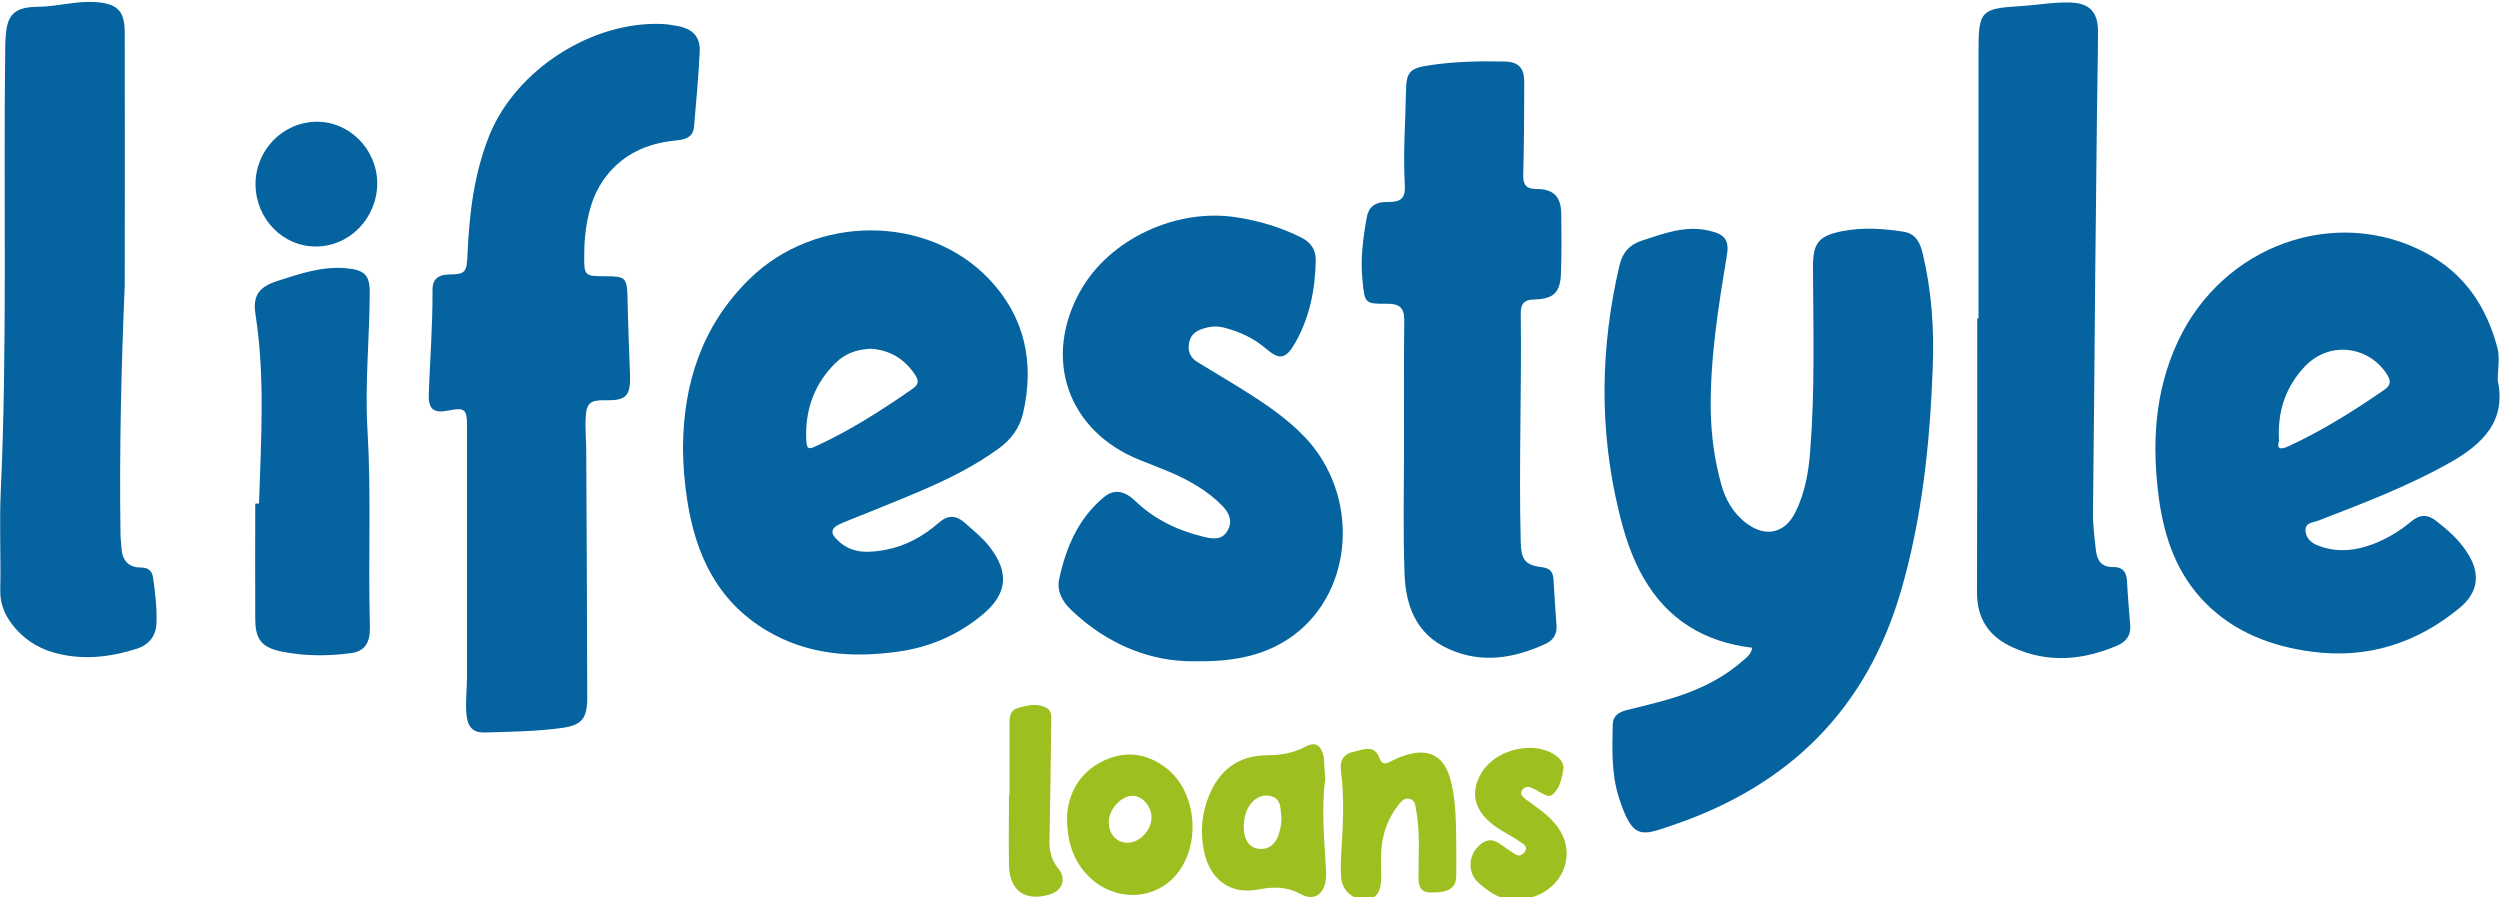 <?xml version="1.0" encoding="utf-8"?>
<!-- Generator: Adobe Illustrator 27.5.0, SVG Export Plug-In . SVG Version: 6.00 Build 0)  -->
<svg version="1.1" xmlns="http://www.w3.org/2000/svg" xmlns:xlink="http://www.w3.org/1999/xlink" x="0px" y="0px"
	 viewBox="0 0 1000 358.9" style="enable-background:new 0 0 1000 358.9;" xml:space="preserve">
<style type="text/css">
	.st0{fill:#0564A0;}
	.st1{fill:#9DC020;}
</style>
<g id="Background">
</g>
<g id="Layer_1">
	<g>
		<path class="st0" d="M700.9,259.1c-19.2-2.3-33.8-11.2-43.4-27.8c-4.8-8.3-7.7-17.3-9.9-26.5c-8-32.9-7.5-65.8,0.2-98.7
			c1.2-4.9,3.7-8.1,8.8-9.8c8.9-2.9,17.6-6.3,27.2-4c6.4,1.5,8,3.9,6.9,10.2c-3.4,20.5-6.7,41-6.4,61.9c0.2,9.9,1.5,19.5,4.1,29
			c1.7,6.4,4.9,12,10.3,16c7.5,5.6,15.2,4,19.4-4.4c3.9-7.8,5.4-16.4,6-25c1.9-24.2,1.2-48.5,1.1-72.8c-0.1-10,2.1-12.9,12-14.8
			c8.1-1.5,16.2-1,24.3,0.3c4.9,0.8,6.6,4.5,7.6,8.8c3.6,15,4.6,30.2,4,45.5c-1.1,30.1-4.2,59.9-12.6,89
			c-13.8,47.8-44.9,78.3-91.5,94.1c-12.2,4.1-16,6.4-21.6-11.6c-2.9-9.4-2.5-19.1-2.3-28.7c0.1-3.7,2.6-5,5.7-5.8
			c8-2,16.1-3.8,23.9-6.7c8.2-3.1,15.7-7.1,22.3-12.9C698.7,262.9,700.4,261.8,700.9,259.1z"/>
		<path class="st0" d="M273.2,178.8c0.2-25.8,7.8-48.8,26.6-67.2c26.4-25.9,71.1-26,95.9,0.1c14.3,15.1,18.2,33.5,13.5,53.7
			c-1.4,5.9-4.8,10.4-9.7,14c-9.5,6.9-19.9,12.1-30.6,16.7c-10.5,4.5-21.2,8.7-31.8,13c-5.1,2.1-5.4,4.1-1.3,7.7
			c5.5,4.8,12,4.3,18.5,3.1c8-1.5,15-5.4,21.1-10.7c3.6-3.2,6.8-3.3,10.5-0.1c3.5,3.1,7.1,6,10,9.7c7.8,10.1,7.1,18.7-2.7,26.9
			c-9.9,8.3-21.5,13.3-34.3,15c-18.2,2.5-35.9,1.2-52.1-8.4c-19.8-11.7-28.5-30.3-31.9-52.1C273.8,193.1,273.2,186,273.2,178.8z
			 M348.1,139.5c-5.6,0.3-10.3,2-14.1,5.9c-8.4,8.4-12,18.6-11.5,30.5c0.2,3.7,0.8,4,3.8,2.6c13.8-6.3,26.5-14.5,38.9-23.1
			c2.2-1.6,2.4-3.1,0.9-5.4C361.8,143.5,355.8,139.9,348.1,139.5z"/>
		<path class="st0" d="M999.1,152.2c3.5,16.2-6.1,25.4-18.7,32.6c-16.9,9.6-35.1,16.5-53.2,23.5c-2,0.8-5.1,0.6-5,3.9
			c0.1,2.9,2.2,4.9,4.7,5.9c6.4,2.6,12.9,2.5,19.5,0.5c6.8-2.1,12.8-5.6,18.2-10.1c3.4-2.8,6.4-2.8,9.8-0.2c4.6,3.6,9,7.4,12.2,12.3
			c5.7,8.4,5,16.2-2.8,22.6c-17.1,14.1-36.8,20.4-58.9,17.5c-16.1-2.1-31-7.7-42.7-19.5c-11.4-11.5-16.4-25.9-18.6-41.5
			c-2.9-21.6-1.9-42.8,7.5-63c18-38.7,63.2-54.8,99.3-35.5c15.3,8.2,24,21.2,28.4,37.3C1000.1,142.8,999.1,147.5,999.1,152.2z
			 M911.6,176.4c-1,3,0.4,3.7,3.8,2.1c13.6-6.3,26.2-14.2,38.5-22.7c2.4-1.7,2.5-3.4,1-5.9c-7.4-11.6-22.9-13.5-32.6-3.7
			C914.4,154.4,910.9,164.2,911.6,176.4z"/>
		<path class="st0" d="M186.8,226.6c0-18.8,0-37.6,0-56.4c0-6.5-1-7.3-7.3-6c-6,1.2-8.2-0.4-8-6.5c0.5-13.9,1.6-27.9,1.5-41.9
			c0-4,2.2-5.9,6.4-6c6.8-0.1,7.3-0.8,7.6-8c0.7-16.3,2.6-32.4,8.8-47.8c10.7-26.2,41.1-45.7,69.3-44.4c2.1,0.1,4.3,0.5,6.4,0.9
			c5.7,1.2,8.6,4.3,8.4,10c-0.5,10.1-1.4,20.2-2.3,30.3c-0.5,4.8-4.5,5.1-8.2,5.5c-10.7,1.2-19.9,5.3-26.7,13.9
			c-5.7,7.2-7.8,15.7-8.7,24.6c-0.2,2.1-0.3,4.3-0.3,6.5c-0.1,9.2-0.1,9.2,8.9,9.2c7.5,0,8.2,0.7,8.4,8.2c0.2,10.3,0.6,20.6,1,30.9
			c0.3,8.9-1.5,10.7-10.1,10.5c-5.6-0.1-7.3,1-7.6,6.7c-0.3,4.6,0.2,9.3,0.2,13.9c0.2,32.8,0.3,65.6,0.4,98.3
			c0,8.4-2.1,11.1-10.3,12.2c-10.2,1.4-20.6,1.5-30.9,1.8c-4.1,0.1-6.4-1.9-7-6.2c-0.7-5.3,0.1-10.6,0.1-15.9
			C186.8,256.2,186.8,241.4,186.8,226.6z"/>
		<path class="st0" d="M477.5,264.5c-16.8,0.2-34.3-6.4-49-20.5c-3.6-3.4-5.9-7.6-4.8-12.5c2.7-12.5,7.6-24.1,17.8-32.6
			c4-3.3,8.1-2.8,12.5,1.4c7.8,7.5,17.1,11.9,27.4,14.4c3.7,0.9,7.5,1.5,9.7-2.6c2.1-3.8,0.4-7.2-2.3-9.9
			c-5.9-6-13.2-10.1-20.9-13.4c-4-1.7-8-3.2-12-4.8c-28.9-11.6-39-40.7-23.6-67.9c11.6-20.5,38.2-32.9,62.2-29.2
			c9.1,1.4,17.8,4,26,8.1c3.8,1.9,5.8,4.8,5.8,9.1c-0.2,11.6-2.4,22.8-8.2,33c-3.8,6.6-6.2,7.1-11.9,2.2c-4.9-4.2-10.6-6.7-16.8-8.3
			c-2.9-0.7-5.6-0.4-8.3,0.5c-2.9,0.9-5,2.6-5.5,5.8c-0.6,3.3,0.6,5.9,3.5,7.6c6.2,3.8,12.5,7.5,18.7,11.4
			c8.6,5.4,17,11.1,24.1,18.5c21.9,23,19.9,61-4.3,79.2C506.7,262,494.3,264.8,477.5,264.5z"/>
		<path class="st0" d="M561.6,178.8c0-17-0.1-33.9,0.1-50.9c0-4.8-2-6.4-6.6-6.4c-9.2,0.1-9.2-0.1-10.1-9.3
			c-0.9-8.5,0.2-16.9,1.7-25.3c0.8-4.2,3.4-6.1,7.8-6.1c6.2,0.1,7.8-1.4,7.4-7.6c-0.7-12.3,0.3-24.6,0.5-36.9
			c0.1-7.4,1.6-9,8.8-10.1c10.1-1.6,20.2-1.8,30.4-1.6c5.9,0.1,8.1,2.5,8.1,8.4c0,12.3-0.1,24.6-0.4,36.9c-0.1,4,1.1,5.7,5.4,5.7
			c6.7,0,9.7,3.1,9.8,9.8c0.1,7.8,0.2,15.6-0.1,23.5c-0.2,8.1-2.8,10.7-10.9,10.9c-3.9,0.1-5.2,1.8-5.2,5.5
			c0.4,30.6-0.8,61.2,0,91.8c0.2,6.9,1.9,9,8.6,9.8c3.2,0.4,4.3,2,4.5,4.8c0.4,6.1,0.7,12.3,1.2,18.4c0.3,3.4-1.2,5.9-4.1,7.3
			c-12.7,5.9-25.7,8.2-39,2.2c-13.2-5.9-17.3-17.5-17.7-30.5C561.2,212.4,561.6,195.6,561.6,178.8
			C561.6,178.8,561.6,178.8,561.6,178.8z"/>
		<path class="st0" d="M49.9,114c-1.4,33.2-2.2,66.5-1.7,99.7c0,1.8,0.3,3.6,0.4,5.5c0.3,4.9,2.7,7.8,7.8,7.8c2.8,0,4.4,1.3,4.8,3.9
			c0.9,6.1,1.6,12.2,1.4,18.3c-0.2,5.2-3,8.7-7.9,10.3c-11,3.5-22.1,4.7-33.3,1.5c-6.9-2-12.6-5.9-16.9-11.7
			c-2.9-4-4.5-8.2-4.4-13.3c0.3-13.1-0.4-26.3,0.2-39.4c2.7-59.4,1-118.9,1.8-178.3c0-1.3,0.1-2.7,0.2-4c0.6-9,4-11.5,13.2-11.6
			c7.4-0.1,14.6-2.3,22.1-1.9c9.1,0.5,12.3,3.2,12.3,12.3C50,46.8,49.9,80.4,49.9,114z"/>
		<path class="st0" d="M791.4,127.3c0-35.6,0-71.2,0-106.8c0-16.4,1-17.1,17.4-18.1c6.4-0.4,12.7-1.6,19.2-1.4
			c7.6,0.2,11.2,3.6,11.2,11.5c0,10.6-0.3,21.3-0.4,31.9c-0.2,21.4-0.5,42.9-0.7,64.3c-0.3,31.9-0.5,63.8-0.9,95.8
			c-0.1,5.4,0.6,10.6,1.2,15.9c0.5,3.9,2.3,6.5,6.8,6.4c3.7-0.1,5.4,1.9,5.6,5.5c0.3,6,0.8,11.9,1.3,17.9c0.3,3.8-1.6,6.4-4.9,7.9
			c-13.9,6-27.9,7.3-42,0.9c-9.6-4.3-14.5-11.5-14.4-22.3c0.1-36.4,0.1-72.8,0.1-109.3C790.9,127.3,791.1,127.3,791.4,127.3z"/>
		<path class="st0" d="M103.6,201.4c0.8-25.2,2.5-50.4-1.4-75.6c-1.2-7.6,1.4-11,8.7-13.4c9-2.9,18-6,27.7-5.1
			c7.2,0.7,9.4,2.7,9.3,10c-0.1,18.3-2,36.5-0.9,54.8c1.5,25.2,0.3,50.5,0.9,75.8c0.1,2,0.1,4-0.1,6c-0.5,4.1-2.8,6.7-7,7.3
			c-9.3,1.3-18.6,1.3-27.8-0.5c-8.4-1.7-10.9-4.8-10.9-13.4c-0.1-15.3,0-30.5,0-45.8C102.7,201.4,103.1,201.4,103.6,201.4z"/>
		<path class="st1" d="M530.1,311.5c-1.6,12-0.4,24.2,0.3,36.5c0.1,1.3,0.1,2.7-0.1,4c-0.8,5.8-4.7,8.5-9.9,5.7
			c-5.7-3.1-10.9-3.1-17.1-1.9c-11.4,2.2-19.6-4.2-21.8-15.8c-1.4-7.4-0.8-14.6,2-21.5c4.2-10.4,11.7-16.3,23.2-16.4
			c5.4,0,10.5-0.8,15.4-3.4c3.9-2.1,6.2-0.8,7.3,3.6c0.1,0.5,0.2,1,0.2,1.5C529.7,306.3,529.9,308.8,530.1,311.5z M512.6,327.2
			c-0.6-3.4,0.4-8-5-8.9c-3.9-0.7-7.7,2.3-9.2,6.8c-0.3,0.9-0.6,1.9-0.7,2.9c-0.9,6.5,1.3,11,5.7,11.5c4.8,0.6,7.9-2.6,8.9-9.2
			C512.5,329.4,512.5,328.4,512.6,327.2z"/>
		<path class="st1" d="M426.8,326.7c0.4-8.5,4.4-17.5,14.6-22.4c8.9-4.2,17.5-3,25.2,3c12.8,10,14,32.7,2.5,44.1
			c-10.5,10.4-27.8,8.2-36.8-4.6C428.7,341.7,426.8,335.5,426.8,326.7z M460.6,326.9c0-4.3-3.7-8.6-7.5-8.6c-4.6,0-9.6,5.4-9.6,10.5
			c0,4.8,3,8.2,7.4,8.3C455.8,337.2,460.6,332.1,460.6,326.9z"/>
		<path class="st1" d="M582.5,337.4c0,4.3,0.1,8.6,0,13c-0.1,4.9-3,6.7-10.2,6.6c-4.5-0.1-4.9-2.9-4.9-6.4c0-9,0.7-18-1-26.9
			c-0.3-1.7-0.4-3.5-2.3-4.1c-2.1-0.7-3.5,0.8-4.6,2.2c-4.4,5.5-6.6,11.9-7,18.8c-0.2,3.3-0.1,6.6,0,10c0,6.1-1.8,8.9-6.1,9.1
			c-5.1,0.3-9.4-3.2-9.9-8.5c-0.3-3.3-0.2-6.7,0-10c0.7-11,1.3-21.9-0.1-32.8c-0.6-4.1,1-6.9,5.1-7.7c3.9-0.8,8.3-3.2,10.4,2.8
			c0.8,2.1,2.1,2.2,3.9,1.3c1.8-0.9,3.6-1.8,5.5-2.4c10.1-3.6,16.6-0.2,19.1,10.2C582.4,320.7,582.4,329.1,582.5,337.4z"/>
		<path class="st0" d="M126.3,98.6c-13.2,0-23.9-11-24.1-24.7c-0.1-13.7,10.7-25,24.3-25.2c13.2-0.2,24.3,11,24.4,24.5
			C150.9,87.2,139.9,98.6,126.3,98.6z"/>
		<path class="st1" d="M606.9,359.7c-6,0.9-10.8-2.6-15.2-6.3c-5.4-4.6-4.3-12.9,1.7-16.5c2.4-1.4,4.4-0.8,6.5,0.6
			c2,1.4,4.1,2.9,6.2,4.2c1.6,1,2.9,0.3,3.9-1.1c1.1-1.6-0.1-2.6-1.1-3.3c-2.6-1.8-5.3-3.4-8.1-5c-10.7-6.3-13.6-14.6-8-23.5
			c5.8-9.2,20.7-12.6,29.2-6.8c2.2,1.5,3.9,3.5,3.3,6.2c-0.7,3.5-1.4,7.3-4.4,9.7c-1.2,1-2.8,0.2-4.2-0.6c-1.4-0.9-2.9-1.7-4.4-2.3
			c-1.3-0.5-2.7-0.2-3.5,1.1c-0.9,1.5,0.1,2.5,1.2,3.4c2.3,1.7,4.6,3.3,6.8,5c4.8,3.8,8.8,8.3,9.7,14.6
			C628,350,618.9,359.7,606.9,359.7z"/>
		<path class="st1" d="M403.8,318.1c0-9.3,0-18.6,0-27.9c0-2.9-0.1-6,3.3-7c3.8-1.1,7.9-2.1,11.6,0c2.1,1.2,1.8,3.7,1.8,5.9
			c-0.2,15.8-0.4,31.5-0.7,47.3c-0.1,4.1,0.8,7.7,3.5,11c3.4,4.1,1.7,8.9-3.5,10.4c-9.6,2.9-15.9-1.4-16.2-11.4
			c-0.2-9.5,0-18.9,0-28.4C403.7,318.1,403.8,318.1,403.8,318.1z"/>
	</g>
</g>
</svg>
